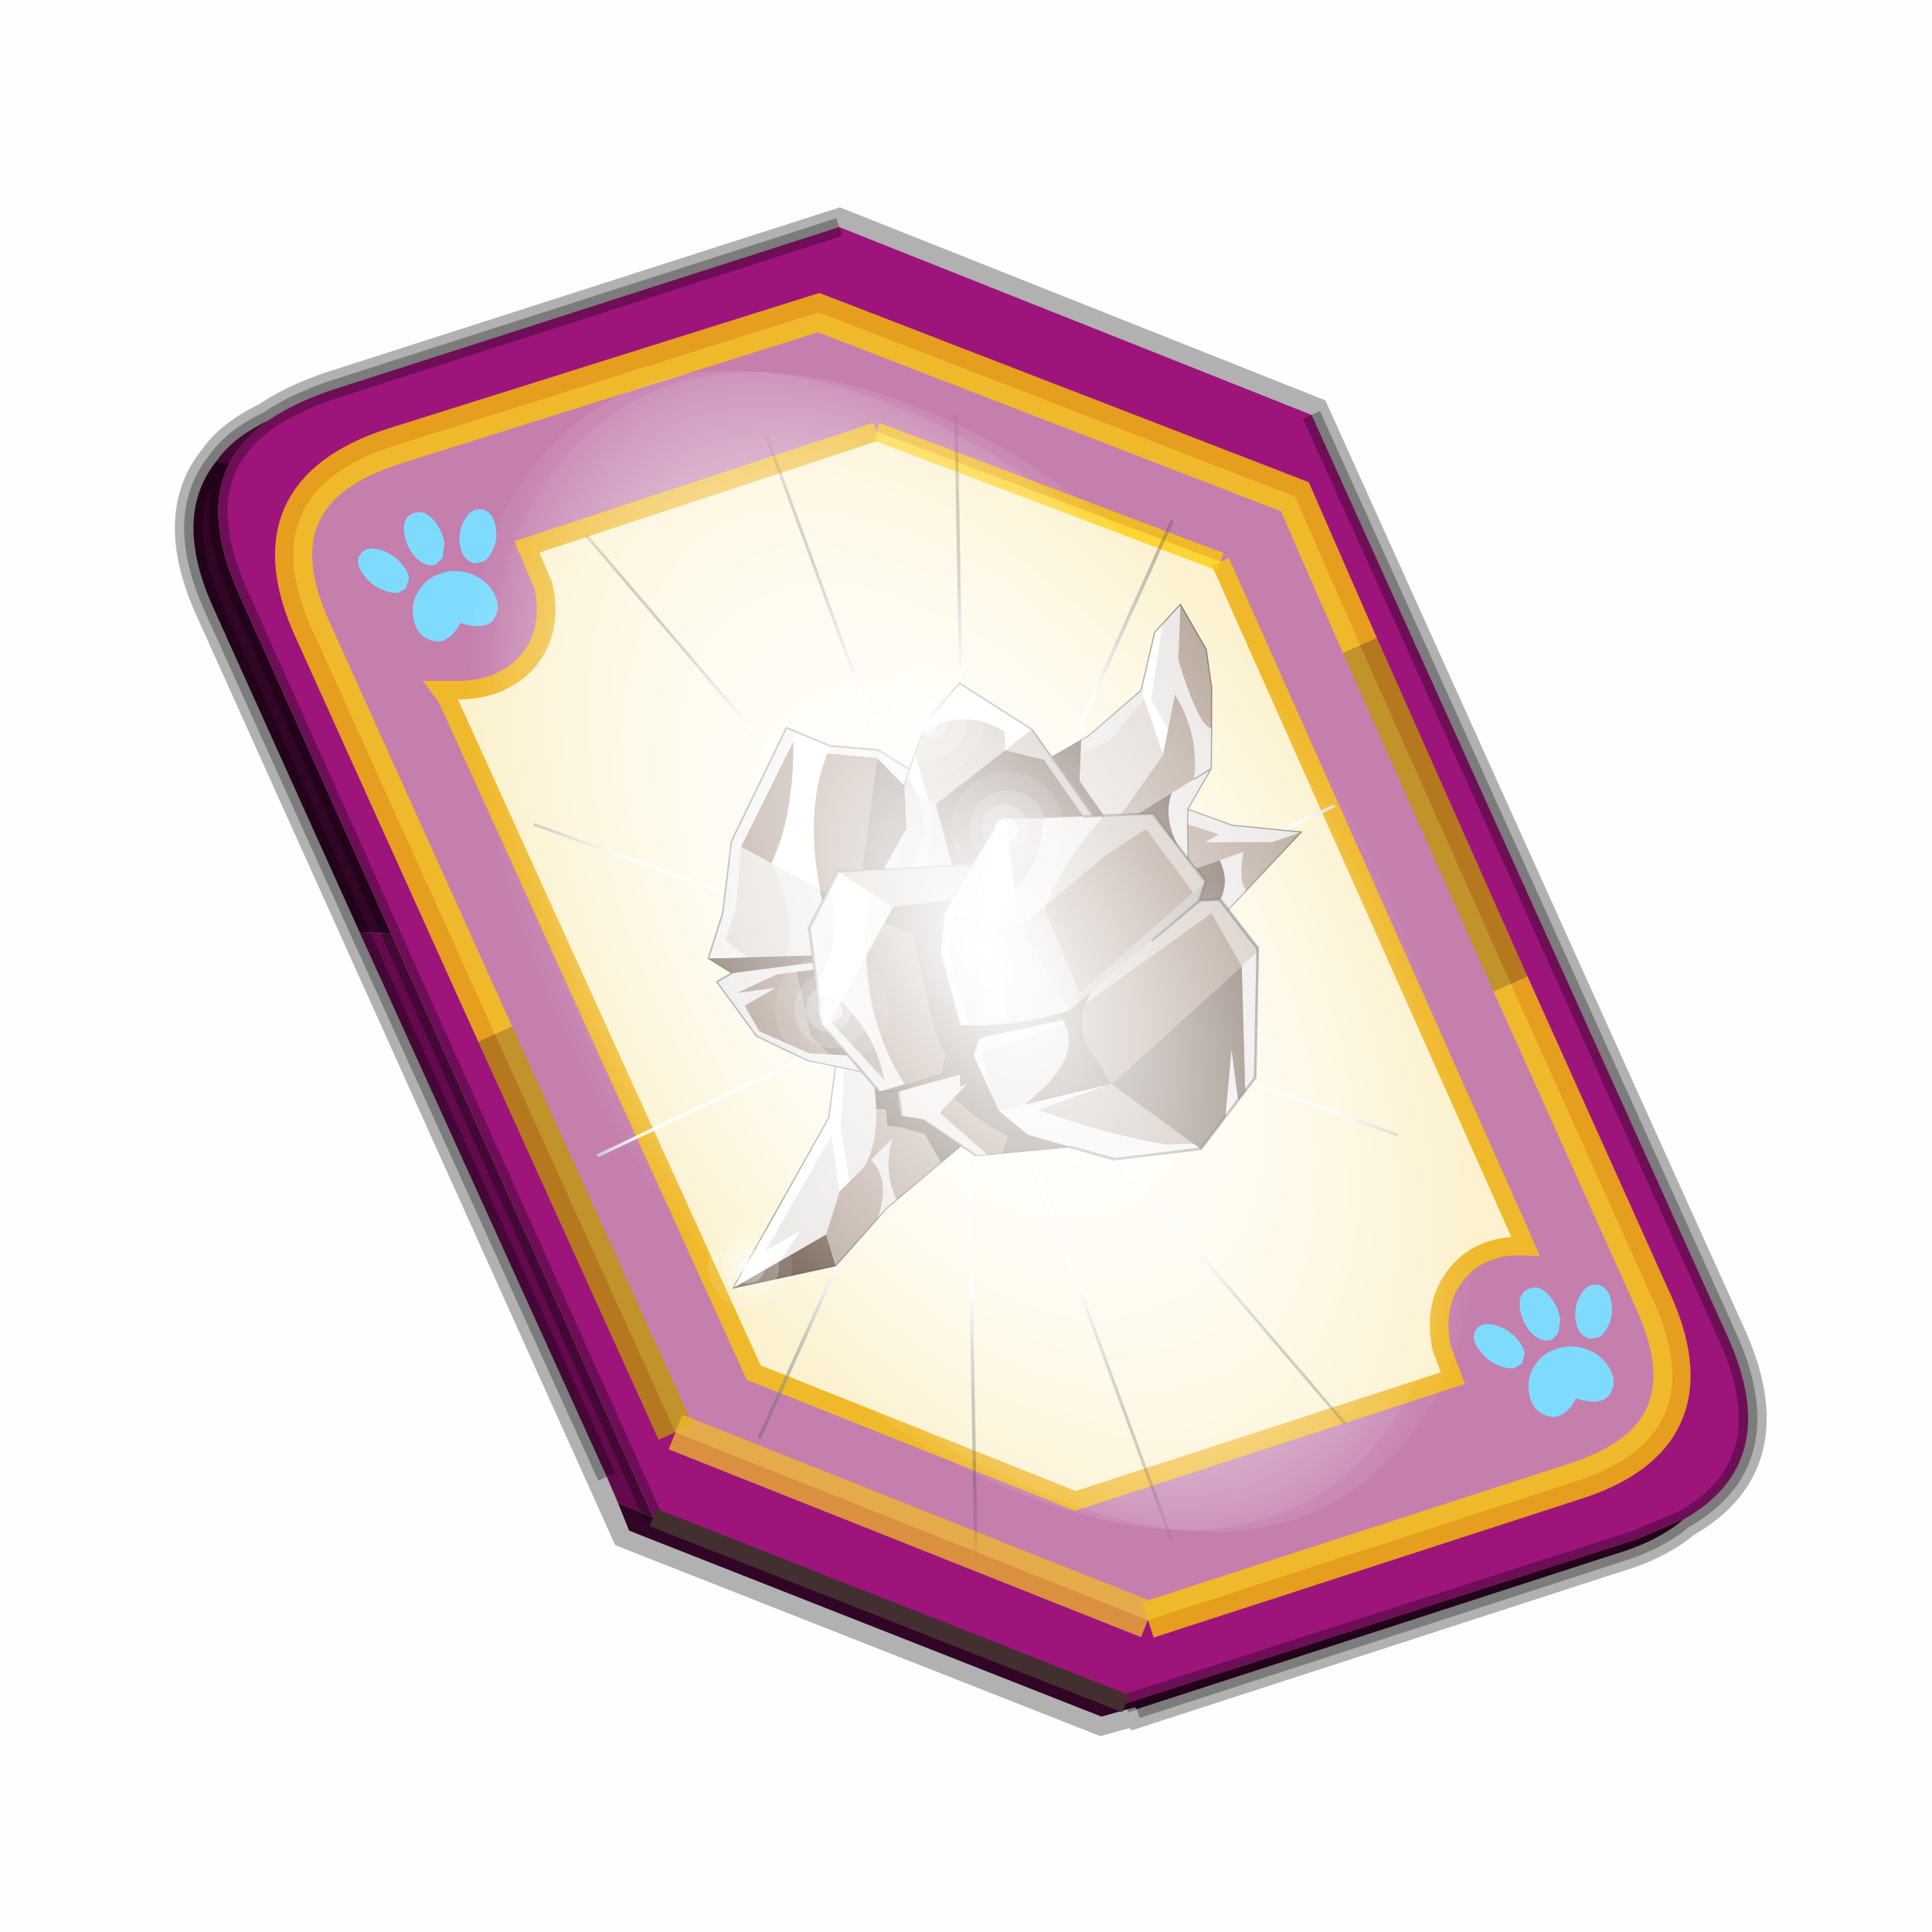 <?xml version='1.0' encoding='UTF-8'?>
<svg xmlns:xlink="http://www.w3.org/1999/xlink" xmlns="http://www.w3.org/2000/svg" version="1.1" width="60px" height="60px" viewBox="0.0 0.0 60.0 60.0"><defs><g id="c1"><path fill="#000000" fill-opacity="0.004" d="M0.0 0.0 L60.0 0.0 60.0 60.0 0.0 60.0 0.0 0.0"/></g><g id="c2"><path fill="none" stroke="#000000" stroke-width="1.0" stroke-opacity="0.302" d="M0.7 12.25 Q-0.45 9.75 0.75 8.25 1.2 7.6 2.15 7.15 2.8 6.7 3.8 6.35 L17.5 1.95 30.2 7.0 41.35 31.7 Q42.95 35.15 40.2 36.7 39.5 37.3 38.3 37.65 L25.5 41.8 25.45 41.75 24.55 42.0 11.85 37.0 0.7 12.25"/><path fill="#9d147b" stroke="none" d="M35.55 22.3 L31.5 13.2 29.75 9.2 16.95 4.25 5.5 7.85 Q1.65 9.1 3.35 12.8 L8.25 23.65 13.1 34.35 25.8 39.4 37.2 35.7 Q41.1 34.5 39.35 30.75 L35.55 22.3 M5.45 20.95 L1.35 11.8 Q0.4 9.65 1.1 8.3 1.45 7.65 2.15 7.15 2.8 6.7 3.8 6.35 L17.5 1.95 30.2 7.0 41.35 31.7 Q42.95 35.15 40.2 36.7 L38.9 37.25 25.2 41.65 12.5 36.65 5.45 20.95"/><path fill="#c47fad" stroke="none" d="M31.5 13.2 L35.55 22.3 39.35 30.75 Q41.1 34.5 37.2 35.7 L25.8 39.4 13.1 34.35 8.25 23.65 3.35 12.8 Q1.65 9.1 5.5 7.85 L16.95 4.25 29.75 9.2 31.5 13.2 M18.5 7.45 L9.1 10.55 9.55 11.6 Q9.8 12.8 9.15 13.6 8.4 14.45 7.1 14.4 L6.8 14.4 6.95 14.6 15.2 32.75 23.85 36.2 34.0 32.9 33.7 32.1 Q33.45 30.9 34.1 30.1 34.75 29.3 35.95 29.35 L35.8 29.0 27.75 10.95 18.5 7.45"/><path fill="#fcf2cf" stroke="none" d="M27.75 10.95 L35.8 29.0 35.95 29.35 Q34.75 29.3 34.1 30.1 33.45 30.9 33.7 32.1 L34.0 32.9 23.85 36.2 15.2 32.75 6.95 14.6 6.8 14.4 7.1 14.4 Q8.4 14.45 9.15 13.6 9.8 12.8 9.55 11.6 L9.1 10.55 18.5 7.45 27.75 10.95"/><path fill="#630a4c" stroke="none" d="M1.1 8.3 L0.75 8.25 Q1.2 7.6 2.15 7.15 1.45 7.65 1.1 8.3 M4.6 20.9 L5.45 20.95 12.5 36.65 11.55 36.25 11.25 35.55 4.6 20.9"/><path fill="#300525" stroke="none" d="M1.1 8.3 Q0.4 9.65 1.35 11.8 L5.45 20.95 4.6 20.9 0.7 12.25 Q-0.45 9.75 0.75 8.25 L1.1 8.3 M12.5 36.65 L25.2 41.65 38.9 37.25 40.2 36.7 Q39.5 37.3 38.3 37.65 L25.5 41.8 25.45 41.75 24.55 42.0 11.85 37.0 11.55 36.25 12.5 36.65"/><path fill="none" stroke="#bf9900" stroke-width="1.0" stroke-opacity="0.749" d="M31.5 13.2 L35.55 22.3 M13.1 34.35 L8.25 23.65"/><path fill="none" stroke="#ffcc00" stroke-width="1.0" stroke-opacity="0.749" d="M35.55 22.3 L39.35 30.75 Q41.1 34.5 37.2 35.7 L25.8 39.4 M8.25 23.65 L3.35 12.8 Q1.65 9.1 5.5 7.85 L16.95 4.25 29.75 9.2 31.5 13.2"/><path fill="none" stroke="#f0b92b" stroke-width="0.5" d="M27.75 10.95 L35.8 29.0 35.95 29.35 Q34.75 29.3 34.1 30.1 33.45 30.9 33.7 32.1 L34.0 32.9 23.85 36.2 15.2 32.75 6.95 14.6 6.8 14.4 7.1 14.4 Q8.4 14.45 9.15 13.6 9.8 12.8 9.55 11.6 L9.1 10.55 18.5 7.45"/><path fill="none" stroke="#000000" stroke-width="0.5" stroke-opacity="0.302" d="M5.45 20.95 L1.35 11.8 Q0.4 9.65 1.1 8.3 M0.75 8.25 Q-0.45 9.75 0.7 12.25 L4.6 20.9 M5.45 20.95 L12.5 36.65 M25.2 41.65 L38.9 37.25 40.2 36.7 Q42.95 35.15 41.35 31.7 L30.2 7.0 M17.5 1.95 L3.8 6.35 Q2.8 6.7 2.15 7.15 1.45 7.65 1.1 8.3 M0.75 8.25 Q1.2 7.6 2.15 7.15 M11.25 35.55 L4.6 20.9 M25.5 41.8 L38.3 37.65 Q39.5 37.3 40.2 36.7"/><path fill="none" stroke="#ffcc00" stroke-width="0.5" stroke-opacity="0.749" d="M18.5 7.45 L27.75 10.95"/><path fill="none" stroke="#f0b92b" stroke-width="1.0" stroke-opacity="0.749" d="M25.8 39.4 L13.1 34.35"/><path fill="none" stroke="#432f2f" stroke-width="0.5" d="M12.5 36.65 L25.2 41.65"/></g><g id="c3"><path fill="#7fdbfe" stroke="none" d="M10.75 4.9 Q10.75 4.6 10.9 4.35 11.25 3.45 11.95 2.75 13.3 1.5 14.35 2.1 15.4 2.7 14.95 4.45 14.7 5.4 14.1 6.15 L13.75 6.5 Q13.1 7.15 12.35 7.35 L11.4 7.2 Q10.95 6.9 10.75 6.4 10.5 5.75 10.75 4.9 M7.5 5.9 Q7.0 5.85 6.6 5.5 6.05 5.0 5.8 4.15 L5.7 3.6 Q5.55 2.65 5.8 1.7 6.25 0.0 7.5 0.0 L7.6 0.0 Q8.85 0.0 9.3 1.7 9.55 2.65 9.4 3.6 L9.3 4.15 8.5 5.5 7.6 5.9 7.5 5.9 M4.35 4.9 Q4.6 5.75 4.35 6.4 L3.7 7.2 2.75 7.35 Q2.0 7.15 1.35 6.5 L1.0 6.15 Q0.4 5.4 0.15 4.45 -0.3 2.7 0.75 2.1 1.8 1.5 3.15 2.75 3.85 3.45 4.2 4.35 L4.35 4.9 M5.5 13.7 Q4.45 13.9 3.65 12.95 2.75 12.0 3.2 10.25 3.7 8.5 5.25 7.6 6.4 6.9 7.55 7.0 8.75 6.9 9.9 7.6 11.45 8.5 11.95 10.25 12.35 12.0 11.5 12.95 10.7 13.9 9.65 13.7 8.55 13.5 7.55 12.6 6.55 13.5 5.5 13.7"/></g><g id="c4"><g><use transform="matrix(1.0,0.0,0.0,1.0,0.0,0.0)" xlink:href="#c3"/></g></g><radialGradient gradientUnits="userSpaceOnUse" r="819.2" cx="0" cy="0" spreadMethod="pad" gradientTransform="matrix(0.091,0.0,0.0,0.091,0.6,3.4)" id="gradient1"><stop offset="0.0" stop-color="#ffffff"/><stop offset="1.0" stop-color="#ffffff" stop-opacity="0.0"/></radialGradient><g id="c5"><path stroke="none" fill="url(#gradient1)" d="M36.65 -54.65 Q60.05 -42.0 69.75 -17.95 80.55 8.9 68.0 34.1 55.45 59.35 26.8 68.2 -1.8 77.05 -29.7 64.3 -57.6 51.6 -68.45 24.75 -79.3 -2.05 -66.75 -27.25 L-66.7 -27.3 Q-54.1 -52.5 -25.5 -61.4 3.1 -70.2 31.0 -57.5 L36.65 -54.65"/></g><g id="c6"><g><use transform="matrix(1.0,0.0,0.0,1.0,0.0,0.0)" xlink:href="#c5"/></g></g><radialGradient gradientUnits="userSpaceOnUse" r="819.2" cx="0" cy="0" spreadMethod="pad" gradientTransform="matrix(0.209,0.0,0.0,0.177,67.15,107.2)" id="gradient2"><stop offset="0.357" stop-color="#ffffff"/><stop offset="0.671" stop-opacity="0.0"/></radialGradient><g id="c7"><path fill="none" stroke-linejoin="round" stroke-linecap="round" stroke="url(#gradient2)" stroke-width="0.5" d="M136.55 165.8 L68.6 106.0 68.4 106.0 118.25 201.5 M68.3 105.8 L68.35 105.8 68.3 105.8 68.3 105.85 68.4 106.0 68.3 106.0 86.55 211.5 M68.3 105.8 L68.3 105.85 68.3 106.0 68.15 105.95 18.25 151.55 M68.3 105.85 L68.25 105.85 68.3 106.0 50.0 193.2 M68.25 105.85 L68.15 105.95 0.05 97.7 M68.3 105.85 L68.25 105.8 68.25 105.85 M68.25 105.8 L68.2 105.7 0.0 45.7 M68.3 105.8 L68.25 105.75 68.25 105.8 M68.25 105.75 L68.2 105.7 18.25 10.05 M68.6 106.0 L68.35 105.8 118.25 60.15 M86.6 18.35 L68.3 105.8 M136.6 114.25 L68.6 106.0 M68.25 105.75 L49.95 0.05"/></g><g id="c8"><g><use transform="matrix(1.0,0.0,0.0,1.0,0.0,0.0)" xlink:href="#c7"/></g></g><g id="c9"><g><use transform="matrix(1.0,0.0,0.0,1.0,0.0,0.0)" xlink:href="#c2"/></g><g><use transform="matrix(0.239,-0.087,0.1,0.234,34.25,31.15)" xlink:href="#c4"/></g><g><use transform="matrix(0.239,-0.087,0.1,0.234,4.25,10.3)" xlink:href="#c4"/></g><g><use transform="matrix(0.141,-0.038,0.111,0.226,20.25,20.65)" filter="url(#filter7)" xlink:href="#c6"/></g><g><use transform="matrix(-0.155,0.051,0.084,0.147,22.6,3.15)" filter="url(#filter8)" xlink:href="#c8"/></g></g><filter id="filter7"><feColorMatrix in="SourceGraphic" type="matrix" values="0.0 0.0 0.0 0.0 0.797 0.0 0.0 0.0 0.0 0.598 0.0 0.0 0.0 0.0 0.199 0.0 0.0 0.0 1.0 0.0" result="cxform"/><feComposite operator="in" in2="SourceGraphic" result="color-xform"/></filter><filter id="filter8"><feColorMatrix in="SourceGraphic" type="matrix" values="0.0 0.0 0.0 0.0 0.996 0.0 0.0 0.0 0.0 0.996 0.0 0.0 0.0 0.0 0.996 0.0 0.0 0.0 1.0 0.0" result="cxform"/><feComposite operator="in" in2="SourceGraphic" result="color-xform"/></filter><g id="c10"><path fill="#e9e7e4" stroke="none" d="M293.65 39.95 L304.0 36.65 291.9 56.05 Q285.55 83.8 289.8 86.85 L281.5 101.0 264.95 110.55 277.35 125.25 300.4 141.75 288.0 139.35 264.35 125.8 270.85 125.8 261.8 115.85 264.95 110.55 261.8 115.85 254.85 128.3 254.0 121.9 Q254.45 108.45 262.6 101.55 L273.25 101.25 Q284.25 86.65 283.75 67.4 L274.25 78.3 274.25 64.4 293.65 39.95 M269.1 151.25 L258.75 154.35 258.05 149.15 Q265.15 144.5 265.8 135.1 L275.85 137.0 Q268.0 146.35 269.1 151.25 M123.8 191.9 L119.95 190.15 119.9 190.05 108.55 166.75 101.6 161.05 105.4 151.55 105.5 151.6 130.35 157.95 128.05 162.45 131.25 162.6 131.3 162.6 123.4 165.0 115.5 167.4 123.75 191.8 123.8 191.9 M82.6 189.4 L77.7 190.25 72.05 192.15 Q84.65 181.1 81.7 170.1 L93.5 166.85 Q83.3 176.95 82.6 189.4 M241.35 64.45 L244.85 64.45 272.65 59.05 271.95 62.7 251.35 70.3 238.3 69.3 241.35 64.45 M281.5 101.0 L273.25 101.25 281.5 101.0 M252.15 177.0 L260.35 175.2 260.4 175.2 260.5 175.2 260.55 175.2 234.05 219.2 228.2 221.65 228.1 221.7 228.0 221.75 228.05 221.65 252.1 177.0 252.15 177.0 M145.3 69.65 L161.3 60.05 150.35 72.25 145.3 69.65 M172.3 49.55 L175.15 54.6 175.15 54.7 Q174.0 58.3 172.5 61.6 L168.5 68.85 Q165.2 73.8 160.95 77.55 L155.45 74.8 Q163.15 71.35 167.4 64.5 L169.1 61.35 Q171.45 56.25 172.3 49.65 L172.3 49.55 M93.2 80.85 Q105.55 68.5 106.8 45.05 L106.8 44.95 118.6 64.1 117.05 68.6 106.75 75.25 102.4 85.85 93.2 80.85 M101.25 88.55 L100.15 91.2 94.35 88.75 94.15 88.65 93.5 88.4 93.4 88.35 86.5 85.5 86.45 85.45 86.05 85.3 68.4 83.85 68.35 83.85 82.95 89.85 68.35 89.85 68.35 101.85 81.2 119.55 88.3 124.25 94.6 128.4 94.6 128.45 96.2 137.05 79.4 121.95 66.4 103.05 63.45 75.85 70.55 75.85 101.25 88.55 M103.3 107.95 L103.4 107.9 121.6 96.85 121.5 97.0 Q107.75 122.2 108.9 149.9 L108.9 150.05 108.9 150.15 98.65 147.7 98.65 147.5 92.5 114.5 92.6 114.45 95.45 112.75 102.6 144.4 102.7 144.2 102.75 144.05 Q108.7 127.0 103.35 108.05 L103.3 107.95 M96.25 137.1 L97.7 145.1 93.85 153.15 Q87.05 165.55 77.95 171.1 L69.7 173.35 77.1 153.0 90.8 132.2 96.25 137.1 M147.15 144.5 L147.2 144.45 151.4 140.45 169.3 107.5 169.35 107.4 169.35 107.3 169.45 107.4 173.9 111.2 173.85 111.3 173.8 111.4 172.5 113.7 157.8 149.35 157.75 149.6 157.7 149.7 157.7 149.75 157.6 149.7 154.3 148.15 149.35 145.7 147.15 144.5 M188.3 103.55 L188.35 103.5 Q198.4 100.2 205.3 93.25 L205.95 92.6 210.55 86.8 211.9 84.65 211.9 84.6 212.0 84.65 233.1 95.75 233.65 96.0 233.55 96.05 Q229.35 97.4 225.45 98.95 215.5 102.8 207.35 107.45 L206.5 107.9 198.0 113.4 195.75 115.15 195.05 115.7 195.0 115.75 194.95 115.75 194.9 115.75 182.05 118.1 181.95 118.1 182.0 118.05 187.55 103.8 187.7 103.75 188.3 103.55 M28.65 187.3 L42.25 180.75 25.7 180.75 72.65 153.3 64.1 174.85 50.55 187.3 28.65 187.3 M215.85 226.85 L215.8 226.85 215.7 226.9 231.45 204.5 223.5 223.6 223.45 223.65 215.9 226.85 215.85 226.85"/><path fill="#ffffff" stroke="none" d="M272.65 59.05 L289.2 41.35 293.65 39.95 274.25 64.4 274.25 78.3 267.3 86.25 271.95 62.7 272.65 59.05 M6.8 187.3 L75.35 146.5 88.1 129.8 90.8 132.2 77.1 153.0 69.7 173.35 64.1 174.85 72.65 153.3 25.7 180.75 42.25 180.75 28.65 187.3 6.8 187.3 M141.5 2.35 L151.5 15.35 151.35 15.5 151.45 15.6 148.95 17.5 144.15 21.65 Q139.6 25.9 135.6 31.15 L134.4 32.8 Q126.3 43.8 120.55 58.8 L118.6 64.1 106.8 44.95 Q124.2 33.0 139.4 6.3 L141.45 2.65 141.45 2.6 141.4 2.55 141.5 2.35 M174.8 39.85 L179.95 35.35 175.15 54.6 172.3 49.55 172.4 41.9 174.6 40.0 174.65 39.95 174.8 39.85 M187.15 29.1 L190.3 26.35 209.8 19.6 209.9 19.75 210.05 19.7 226.25 50.8 226.1 50.85 226.2 51.05 226.1 51.1 226.05 51.1 226.05 51.0 226.0 50.8 226.0 50.7 225.95 50.7 212.35 52.6 216.05 45.75 215.85 45.35 215.7 45.1 215.35 44.65 Q213.45 41.45 211.05 38.9 L210.65 38.35 Q202.15 29.55 187.75 29.15 L187.6 29.15 187.5 29.15 187.15 29.1 M121.5 65.75 L128.25 61.35 128.55 61.9 128.8 61.7 136.35 76.3 136.1 76.55 Q134.7 77.65 133.45 78.9 126.45 85.7 122.0 95.9 L121.6 96.85 103.4 107.9 103.3 107.95 96.35 102.2 96.3 102.15 98.55 96.8 96.3 102.15 96.3 102.25 95.75 101.8 98.0 96.45 98.7 96.0 98.9 95.9 98.55 96.8 98.65 96.75 98.8 96.65 100.95 95.3 102.35 94.4 Q110.0 89.1 114.8 82.6 L115.3 81.9 119.0 75.5 Q121.05 71.1 122.0 66.25 L122.05 66.1 121.35 66.55 121.4 66.15 121.5 65.75 M128.6 61.5 L128.8 61.35 129.0 61.7 128.9 61.7 128.9 61.65 128.9 61.7 128.6 61.5 M141.45 2.6 L151.35 15.5 141.45 2.6 M128.55 61.9 L122.05 66.1 128.55 61.9 M91.95 114.15 L91.55 111.95 93.65 106.9 93.9 107.95 94.2 107.25 95.45 112.75 92.6 114.45 92.5 114.5 92.4 113.9 91.95 114.15 M92.4 113.9 L92.1 112.3 93.9 107.95 92.1 112.3 92.4 113.9 M192.85 78.85 L193.05 78.65 190.95 79.8 192.5 78.3 196.1 76.35 196.25 76.4 196.35 76.35 196.65 76.5 196.9 76.35 198.05 76.95 198.0 77.15 198.0 77.2 197.5 76.95 197.5 77.0 197.95 77.25 198.05 77.3 198.05 77.35 197.95 77.3 187.75 103.25 187.75 103.3 187.7 103.35 187.6 103.75 187.55 103.8 Q185.35 106.25 182.95 107.95 L174.2 111.2 174.0 111.2 173.9 111.2 169.45 107.4 169.35 107.3 169.4 107.25 172.75 98.35 193.2 78.65 192.85 78.85 M209.9 19.75 L226.0 50.7 209.9 19.75"/><path fill="#b6a498" stroke="none" d="M304.0 36.65 L304.0 57.85 298.05 72.65 289.8 86.85 Q285.55 83.8 291.9 56.05 L304.0 36.65 M300.4 141.75 L269.1 151.25 Q268.0 146.35 275.85 137.0 L265.8 135.1 255.8 133.15 255.0 129.3 254.85 128.3 261.8 115.85 270.85 125.8 264.35 125.8 288.0 139.35 300.4 141.75 M105.8 185.3 L82.6 189.4 Q83.3 176.95 93.5 166.85 L81.7 170.1 Q84.65 181.1 72.05 192.15 L47.6 200.3 50.55 187.3 64.1 174.85 69.7 173.35 77.95 171.1 Q87.05 165.55 93.85 153.15 L97.2 155.35 94.25 161.25 99.4 165.25 105.8 171.9 105.8 185.3 M267.3 86.25 L274.25 78.3 283.75 67.4 Q284.25 86.65 273.25 101.25 L262.6 101.55 245.95 102.05 240.0 98.9 267.3 86.25 M179.6 191.45 L181.85 192.1 181.9 192.15 198.8 229.9 198.85 229.95 188.55 224.4 Q169.45 208.45 150.75 186.35 L150.8 186.35 179.6 191.45"/><path fill="#ded6d1" stroke="none" d="M271.95 62.7 L267.3 86.25 240.0 98.9 235.15 96.35 234.0 95.75 232.45 78.55 238.3 69.3 251.35 70.3 271.95 62.7 M161.3 60.05 L169.4 44.5 169.45 44.6 169.55 44.75 172.3 49.55 172.3 49.65 Q171.45 56.25 169.1 61.35 L167.4 64.5 Q163.15 71.35 155.45 74.8 L150.35 72.25 161.3 60.05 M99.4 32.9 L106.8 44.95 106.8 45.05 Q105.55 68.5 93.2 80.85 L79.2 73.35 74.7 62.85 84.75 54.0 99.35 32.95 99.4 32.9 M143.5 142.35 L143.55 142.3 151.65 111.5 160.65 100.15 160.75 100.0 160.8 100.05 169.35 107.3 169.35 107.4 169.3 107.5 151.4 140.45 147.2 144.45 147.15 144.5 147.05 144.45 146.45 144.1 143.5 142.35 M175.15 54.6 L176.85 57.55 176.85 57.65 170.3 82.3 160.95 77.55 Q165.2 73.8 168.5 68.85 L172.5 61.6 Q174.0 58.3 175.15 54.7 L175.15 54.6 M173.9 111.2 L174.0 111.25 181.95 118.1 181.95 157.5 181.9 157.5 181.8 157.5 Q168.95 154.6 157.7 149.75 L157.7 149.7 157.75 149.6 157.8 149.35 172.5 113.7 173.8 111.4 173.85 111.3 173.9 111.2 M177.75 161.4 Q177.3 168.0 172.1 172.6 164.6 179.2 147.3 181.7 L147.1 181.75 147.05 181.75 146.95 181.75 146.9 181.75 137.2 178.85 137.05 178.8 137.05 178.75 137.1 178.65 137.75 171.4 142.5 154.75 142.5 154.7 177.75 161.4"/><path fill="#c5bed3" stroke="none" d="M251.15 105.2 L251.6 105.4 251.7 105.45 251.7 105.55 253.3 117.1 254.0 121.9 254.85 128.3 255.0 129.3 256.4 139.5 256.4 139.55 256.45 139.85 256.35 139.9 256.35 139.85 256.35 139.8 256.35 139.6 256.35 139.55 254.6 127.0 254.0 122.7 251.6 105.55 251.6 105.5 251.6 105.45 251.15 105.2 M198.05 77.35 L198.05 77.3 197.95 77.25 197.5 77.0 197.5 76.95 198.0 77.2 198.0 77.15 198.05 76.95 212.0 84.25 211.9 84.45 211.9 84.5 211.45 84.25 211.45 84.3 212.0 84.6 212.0 84.65 211.9 84.6 198.05 77.35"/><path fill="#cbbeb6" stroke="none" d="M179.95 35.35 L187.15 29.1 187.5 29.15 187.6 29.15 187.75 29.15 Q202.15 29.55 210.65 38.35 L211.05 38.9 Q213.45 41.45 215.35 44.65 L215.7 45.1 215.85 45.35 216.05 45.75 212.35 52.6 225.95 50.7 226.0 50.7 226.0 50.8 226.05 51.0 226.05 51.1 230.0 93.7 226.65 91.95 226.6 91.9 224.15 63.75 212.35 52.6 176.85 57.55 175.15 54.6 179.95 35.35 M251.15 105.2 L251.6 105.45 251.6 105.5 251.6 105.55 254.0 122.7 254.6 127.0 256.35 139.55 256.35 139.6 256.35 139.8 256.35 139.85 249.95 141.2 249.95 141.15 246.15 109.0 226.4 110.1 226.3 110.1 194.95 115.75 195.0 115.75 195.05 115.7 195.75 115.15 198.0 113.4 206.5 107.9 207.35 107.45 Q215.5 102.8 225.45 98.95 229.35 97.4 233.55 96.05 L233.65 96.0 233.7 96.05 251.15 105.2 M250.05 145.4 L250.5 145.7 250.65 145.75 257.7 149.4 261.1 174.2 261.1 174.25 260.55 175.2 260.5 175.2 260.4 175.2 260.35 175.2 252.15 177.0 252.15 152.15 189.5 158.35 189.35 158.35 189.4 158.3 190.05 157.9 Q192.35 156.25 195.3 155.15 L225.4 149.8 249.9 145.45 250.0 145.4 250.05 145.4 M128.85 61.7 L129.0 61.8 129.05 61.85 177.75 86.4 178.4 86.7 163.6 94.8 140.85 85.1 136.35 76.35 136.35 76.3 128.8 61.7 128.85 61.7 M187.75 103.3 L187.75 103.25 197.95 77.3 198.05 77.35 211.9 84.6 211.9 84.65 210.55 86.8 205.95 92.6 205.3 93.25 Q198.4 100.2 188.35 103.5 L188.3 103.55 188.25 103.5 187.85 103.35 187.75 103.3"/><path fill="#705c50" stroke="none" d="M200.65 233.25 L200.6 233.3 200.55 233.25 200.25 233.15 200.25 233.1 200.2 232.95 198.85 229.95 198.8 229.9 181.9 192.15 181.85 192.1 179.6 191.45 146.95 181.75 147.05 181.75 147.1 181.75 147.3 181.7 Q164.6 179.2 172.1 172.6 177.3 168.0 177.75 161.4 L177.75 161.3 177.8 160.8 177.8 159.95 177.8 159.75 148.5 150.25 144.5 149.4 144.45 149.4 144.4 149.4 144.35 149.4 144.3 149.4 139.2 154.1 137.6 171.4 136.9 178.8 142.3 193.2 154.9 206.1 154.5 205.95 129.25 194.4 129.3 194.35 134.5 189.55 126.9 175.6 123.45 165.05 123.4 165.0 131.3 162.6 131.25 162.6 128.05 162.45 130.35 157.95 105.5 151.6 105.4 151.55 104.85 151.25 98.65 147.7 104.85 151.25 101.05 160.7 108.0 166.4 116.3 183.45 105.8 185.3 105.8 171.9 99.4 165.25 94.25 161.25 97.2 155.35 93.85 153.15 97.7 145.1 98.1 147.35 98.65 147.7 108.9 150.15 124.05 153.75 124.05 153.7 129.45 147.75 129.45 142.05 130.7 136.35 142.1 98.4 134.55 89.1 134.45 89.0 140.85 85.1 163.6 94.8 158.05 97.8 148.55 111.2 140.7 140.7 140.85 140.8 140.85 140.7 142.85 141.95 143.4 142.3 143.5 142.35 146.45 144.1 147.05 144.45 147.15 144.5 149.35 145.7 154.3 148.15 157.6 149.7 157.7 149.75 Q168.95 154.6 181.8 157.5 L181.9 157.5 181.95 157.5 182.05 157.5 182.25 157.45 186.9 156.65 187.0 156.6 195.3 155.15 Q192.35 156.25 190.05 157.9 L189.4 158.3 189.35 158.35 Q187.35 159.85 185.85 161.7 L184.75 163.3 Q182.6 166.6 181.9 170.9 L181.8 171.5 181.55 175.95 Q181.5 178.65 181.9 181.75 L181.9 192.15 182.0 192.15 252.1 177.0 252.15 177.0 252.1 177.0 228.05 221.65 228.0 221.75 223.7 223.55 223.6 223.6 223.45 223.65 223.5 223.6 231.45 204.5 215.7 226.9 200.75 233.2 200.65 233.25 M47.6 200.3 L6.8 187.3 28.65 187.3 50.55 187.3 47.6 200.3 M227.55 64.45 L241.35 64.45 238.3 69.3 232.45 78.55 234.0 95.75 230.25 93.8 227.55 64.45 M254.0 121.9 L253.3 117.1 251.95 105.3 251.95 105.2 245.95 102.05 262.6 101.55 Q254.45 108.45 254.0 121.9 M256.7 139.6 L255.8 133.15 265.8 135.1 Q265.15 144.5 258.05 149.15 L250.5 145.25 256.65 139.85 256.7 139.6 M137.4 65.7 L165.5 29.25 165.6 29.2 169.5 44.45 169.45 44.5 169.4 44.5 161.3 60.05 145.3 69.65 137.4 65.7 M79.2 73.35 L93.2 80.85 102.4 85.85 101.25 88.55 70.55 75.85 65.2 65.8 79.2 73.35 M100.15 91.2 L98.0 96.45 95.75 101.8 93.65 106.9 91.55 111.95 91.95 114.15 94.6 128.4 88.3 124.25 85.3 114.25 93.5 88.4 94.15 88.65 94.35 88.75 100.15 91.2 M192.5 78.3 L178.1 86.2 170.3 82.3 176.85 57.65 176.85 57.55 212.35 52.6 224.15 63.75 226.6 91.9 212.0 84.25 198.05 76.95 196.9 76.35 196.65 76.5 196.35 76.35 196.1 76.35 192.5 78.3"/><path fill="#a6b7a6" stroke="none" d="M251.6 105.4 L251.15 105.2 233.7 96.05 233.7 96.0 251.6 105.4 M128.25 61.35 L128.6 61.5 128.9 61.7 129.0 61.7 177.85 86.35 177.75 86.4 129.05 61.85 129.0 61.8 128.85 61.7 128.8 61.7 128.55 61.9 128.25 61.35 M128.9 61.7 L128.9 61.65 128.9 61.7 M230.0 93.7 L226.05 51.1 226.1 51.1 226.2 51.05 230.15 93.75 230.15 93.8 230.05 93.75 230.0 93.7"/><path fill="#9f8879" stroke="none" d="M129.25 194.4 L123.8 191.9 123.75 191.8 115.5 167.4 123.4 165.0 123.45 165.05 126.9 175.6 134.5 189.55 129.3 194.35 129.25 194.4 M194.95 115.75 L226.3 110.1 226.4 110.1 246.15 109.0 249.95 141.15 249.95 141.2 189.35 153.75 189.35 153.7 189.25 153.3 193.7 118.2 194.95 115.8 194.95 115.75 M189.35 158.35 L189.5 158.35 252.15 152.15 252.15 177.0 252.1 177.0 182.0 192.15 181.9 192.15 181.9 181.75 Q181.5 178.65 181.55 175.95 L181.8 171.5 181.9 170.9 Q182.6 166.6 184.75 163.3 L185.85 161.7 Q187.35 159.85 189.35 158.35 M165.6 29.2 L165.5 29.25 137.4 65.7 128.8 61.35 128.6 61.5 128.25 61.35 121.5 65.75 120.15 66.6 118.6 64.1 120.55 58.8 Q126.3 43.8 134.4 32.8 L135.6 31.15 Q139.6 25.9 144.15 21.65 L148.95 17.5 165.6 29.2 M106.8 44.95 L99.4 32.9 139.4 6.3 Q124.2 33.0 106.8 44.95 M134.45 89.0 L134.55 89.1 142.1 98.4 130.7 136.35 129.45 142.05 129.45 147.75 124.05 153.7 124.05 153.75 108.9 150.15 108.9 150.05 108.9 149.9 Q107.75 122.2 121.5 97.0 L121.6 96.85 121.7 96.75 134.45 89.0 M93.5 88.4 L85.3 114.25 88.3 124.25 81.2 119.55 68.35 101.85 68.35 89.85 82.95 89.85 68.35 83.85 68.4 83.85 86.05 85.3 86.45 85.45 86.5 85.5 93.4 88.35 93.5 88.4 M103.3 107.95 L103.35 108.05 Q108.7 127.0 102.75 144.05 L102.7 144.2 102.6 144.4 95.45 112.75 95.55 112.7 103.3 107.95"/><path fill="#756796" stroke="none" d="M228.3 221.75 L223.75 223.65 223.8 223.55 228.1 221.75 223.8 223.55 223.55 223.65 223.6 223.6 223.7 223.55 228.0 221.75 228.1 221.7 228.1 221.75 228.35 221.65 228.3 221.75 M216.0 226.9 L200.9 233.3 200.8 233.25 200.7 233.3 200.65 233.25 200.75 233.2 215.7 226.9 215.8 226.85 215.85 226.85 215.8 226.9 216.05 226.8 216.0 226.9 M65.3 65.6 L65.25 65.55 65.3 65.6 M256.35 139.9 L256.45 139.85 256.4 139.9 256.65 139.85 250.5 145.25 250.45 145.25 250.35 145.2 250.1 145.4 250.05 145.4 250.0 145.4 250.05 145.35 256.35 139.9 M256.4 139.55 L256.4 139.5 256.45 139.5 256.4 139.55 M256.55 139.8 L256.55 139.75 256.55 139.65 256.7 139.6 256.55 139.8 M256.7 139.6 L256.55 139.75 256.7 139.6 M256.4 139.9 L250.35 145.2 256.4 139.9 M200.8 233.25 L215.8 226.9 200.8 233.25"/><path fill="#566b56" stroke="none" d="M200.55 233.25 L200.45 233.3 200.1 233.15 200.1 233.05 200.25 233.15 200.55 233.25 M70.35 75.6 L65.1 65.75 65.2 65.8 70.55 75.85 70.45 75.8 70.35 75.6 M256.4 139.9 L256.45 139.85 256.5 139.85 256.55 139.8 256.7 139.6 256.65 139.85 256.4 139.9 M118.6 64.1 L120.15 66.6 120.1 66.65 117.05 68.6 118.6 64.1 M98.1 147.35 L98.65 147.5 98.65 147.7 98.1 147.35 M196.35 76.35 L196.25 76.4 196.1 76.35 196.35 76.35"/><path fill="#b7ada7" stroke="none" d="M256.35 139.85 L256.35 139.9 250.05 145.35 250.0 145.4 249.9 145.45 225.4 149.8 195.3 155.15 187.0 156.6 186.9 156.65 186.9 156.6 186.85 156.45 186.85 155.7 Q187.05 154.2 189.35 153.75 L249.95 141.2 256.35 139.85"/><path fill="#cfcadb" stroke="none" d="M258.75 154.35 L261.45 174.0 261.4 174.1 261.4 174.25 260.85 175.2 260.6 175.25 260.65 175.2 260.65 175.15 261.1 174.25 260.65 175.15 260.65 175.2 260.55 175.2 261.1 174.25 261.1 174.2 257.7 149.4 250.65 145.75 250.5 145.7 250.05 145.4 250.1 145.4 250.35 145.2 250.45 145.25 257.8 149.05 257.8 149.3 257.8 149.4 260.75 170.85 261.2 173.9 261.15 173.95 260.75 170.85 261.15 173.95 261.2 173.9 260.75 170.85 257.8 149.4 257.8 149.3 257.8 149.05 250.45 145.25 250.5 145.25 258.05 149.15 258.75 154.35 M233.7 96.0 L233.7 96.05 233.65 96.0 233.1 95.75 212.0 84.65 212.0 84.6 211.45 84.3 211.45 84.25 211.9 84.5 211.9 84.45 212.0 84.25 226.6 91.9 226.65 91.95 230.0 93.7 230.05 93.75 230.15 93.8 233.95 95.75 230.15 93.8 230.15 93.75 230.25 93.8 234.0 95.75 233.95 95.75 233.65 95.85 233.35 95.85 233.1 95.75 233.35 95.85 233.65 95.85 233.85 95.95 233.75 96.0 233.7 96.0 M137.4 65.7 L145.3 69.65 150.35 72.25 155.45 74.8 160.95 77.55 170.3 82.3 178.1 86.2 177.85 86.35 129.0 61.7 128.8 61.35 137.4 65.7 M169.4 44.5 L169.45 44.5 169.5 44.45 172.4 41.9 172.3 49.55 169.55 44.75 169.45 44.6 169.4 44.5 M233.35 95.85 L233.75 96.0 233.35 95.85"/><path fill="#dfdce7" stroke="none" d="M260.85 175.2 L234.35 219.2 228.3 221.75 228.35 221.65 228.1 221.75 228.1 221.7 228.2 221.65 234.05 219.2 260.55 175.2 260.65 175.2 260.6 175.25 260.85 175.2 M223.75 223.65 L216.0 226.9 216.05 226.8 215.8 226.9 215.85 226.85 215.9 226.85 223.45 223.65 223.6 223.6 223.55 223.65 223.8 223.55 223.75 223.65 M96.3 102.15 L96.35 102.2 103.3 107.95 95.55 112.7 95.45 112.75 94.2 107.25 93.9 107.95 93.65 106.9 95.75 101.8 96.3 102.25 94.2 107.25 96.3 102.25 96.3 102.15 M216.05 226.8 L223.55 223.65 216.05 226.8 M228.35 221.65 L234.15 219.2 260.6 175.25 234.15 219.2 228.35 221.65"/><path fill="#efedf3" stroke="none" d="M63.55 75.8 L63.5 75.6 70.35 75.6 70.45 75.8 63.55 75.8 M65.25 65.55 L79.45 52.55 79.3 52.75 65.3 65.6 65.25 65.55 M97.0 29.15 L97.15 28.95 139.7 0.0 141.5 2.35 141.4 2.55 139.65 0.25 139.6 0.3 139.55 0.2 97.0 29.15 M151.5 15.35 L167.55 26.45 174.8 39.85 174.65 39.95 167.5 26.7 151.45 15.6 151.35 15.5 151.5 15.35"/><path fill="#f1efed" stroke="none" d="M169.5 44.45 L165.6 29.2 148.95 17.5 151.45 15.6 167.5 26.7 174.65 39.95 174.6 40.0 172.4 41.9 169.5 44.45 M99.4 32.9 L99.35 32.95 84.75 54.0 74.7 62.85 79.2 73.35 65.2 65.8 79.4 52.8 97.1 29.2 139.6 0.3 139.65 0.25 141.4 2.55 141.45 2.6 141.45 2.65 139.4 6.3 99.4 32.9 M136.35 76.3 L136.35 76.35 140.85 85.1 134.45 89.0 121.7 96.75 121.6 96.85 122.0 95.9 Q126.45 85.7 133.45 78.9 134.7 77.65 136.1 76.55 L136.35 76.3 M98.9 95.9 L107.3 75.6 121.35 66.55 122.05 66.1 122.0 66.25 Q121.05 71.1 119.0 75.5 L115.3 81.9 114.8 82.6 Q110.0 89.1 102.35 94.4 L100.95 95.3 98.8 96.65 98.65 96.75 98.55 96.8 98.9 95.9 M140.85 140.7 L140.85 140.65 148.7 111.2 158.2 97.8 192.85 78.85 193.2 78.65 172.75 98.35 169.4 107.25 169.35 107.3 160.8 100.05 160.75 100.0 160.65 100.15 151.65 111.5 143.55 142.3 143.5 142.35 143.4 142.3 142.85 141.95 140.85 140.7 M173.9 111.2 L174.0 111.2 174.2 111.2 182.95 107.95 Q185.35 106.25 187.55 103.8 L182.0 118.05 181.95 118.1 174.0 111.25 173.9 111.2 M144.4 149.4 L144.45 149.4 144.5 149.4 148.5 150.25 177.8 159.75 177.8 159.95 177.8 160.8 177.75 161.3 177.75 161.4 142.5 154.7 142.5 154.75 137.75 171.4 137.75 171.35 137.85 170.7 137.85 170.65 139.35 154.1 144.4 149.4 M146.95 181.75 L179.6 191.45 150.8 186.35 150.75 186.35 Q169.45 208.45 188.55 224.4 L198.85 229.95 200.2 232.95 200.25 233.1 200.25 233.15 200.1 233.05 168.0 219.4 142.45 193.2 137.1 178.85 137.05 178.8 137.2 178.85 146.9 181.75 146.95 181.75"/><path fill="#e2e9e2" stroke="none" d="M200.1 233.15 L167.85 219.4 167.65 219.2 167.3 219.05 154.5 205.95 154.9 206.1 142.3 193.2 136.9 178.8 137.1 178.85 142.45 193.2 168.0 219.4 200.1 233.05 200.1 233.15 M119.9 190.05 L119.4 189.8 116.3 183.45 108.0 166.4 101.05 160.7 104.85 151.25 105.4 151.55 101.6 161.05 108.55 166.75 119.9 190.05 M88.1 129.8 L79.3 121.9 66.3 103.0 63.35 75.8 63.55 75.8 70.45 75.8 70.55 75.85 63.45 75.85 66.4 103.05 79.4 121.95 96.2 137.05 94.6 128.45 94.6 128.4 91.95 114.15 92.4 113.9 92.5 114.5 98.65 147.5 98.1 147.35 97.7 145.1 96.25 137.1 90.8 132.2 88.1 129.8 M65.1 65.75 L65.3 65.6 79.3 52.75 79.45 52.55 97.0 29.15 139.55 0.2 139.6 0.3 97.1 29.2 79.4 52.8 65.2 65.8 65.1 65.75 M120.15 66.6 L121.5 65.75 121.4 66.15 121.35 66.55 107.3 75.6 98.9 95.9 98.7 96.0 98.0 96.45 100.15 91.2 101.25 88.55 102.4 85.85 106.75 75.25 117.05 68.6 120.1 66.65 120.15 66.6 M177.75 86.4 L177.85 86.35 178.1 86.2 192.5 78.3 190.95 79.8 193.05 78.65 192.85 78.85 158.2 97.8 148.7 111.2 140.85 140.65 140.85 140.7 140.85 140.8 140.7 140.7 148.55 111.2 158.05 97.8 163.6 94.8 178.4 86.7 177.75 86.4 M96.25 137.1 L96.2 137.05 96.25 137.1 M137.6 171.4 L139.2 154.1 144.3 149.4 144.35 149.4 144.4 149.4 139.35 154.1 137.85 170.65 137.85 170.7 137.6 171.4 M167.65 219.2 L154.9 206.1 167.65 219.2"/><path fill="#a49aba" stroke="none" d="M226.25 50.8 L227.55 64.45 230.25 93.8 230.15 93.75 226.2 51.05 226.1 50.85 226.25 50.8"/><path fill="#e4deda" stroke="none" d="M187.55 103.8 L187.6 103.75 187.7 103.35 187.75 103.3 187.85 103.35 188.25 103.5 188.3 103.55 187.7 103.75 187.55 103.8"/><path fill="#cec3bb" stroke="none" d="M181.95 118.1 L182.05 118.1 194.9 115.75 194.95 115.75 194.95 115.8 193.7 118.2 189.25 153.3 189.35 153.7 189.35 153.75 Q187.05 154.2 186.85 155.7 L186.85 156.45 186.9 156.6 186.9 156.65 182.25 157.45 182.05 157.5 181.95 157.5 181.95 118.1"/><path fill="#d3dcd3" stroke="none" d="M137.85 170.7 L137.75 171.35 137.75 171.4 137.1 178.65 137.05 178.75 137.05 178.8 137.1 178.85 136.9 178.8 137.6 171.4 137.85 170.7"/><path fill="none" stroke="#000000" stroke-width="0.5" stroke-opacity="0.4" d="M272.65 59.05 L289.2 41.35 293.65 39.95 304.0 36.65 304.0 57.85 298.05 72.65 289.8 86.85 281.5 101.0 264.95 110.55 277.35 125.25 300.4 141.75 269.1 151.25 258.75 154.35 M154.5 205.95 L129.25 194.4 123.8 191.9 119.95 190.15 119.9 190.05 119.4 189.8 116.3 183.45 105.8 185.3 82.6 189.4 77.7 190.25 72.05 192.15 47.6 200.3 6.8 187.3 75.35 146.5 88.1 129.8 79.3 121.9 66.3 103.0 63.35 75.8 63.55 75.8 63.5 75.6 70.35 75.6 65.1 65.75 65.3 65.6 65.25 65.55 79.45 52.55 97.0 29.15 97.15 28.95 139.7 0.0 141.5 2.35 151.5 15.35 167.55 26.45 174.8 39.85 179.95 35.35 187.15 29.1 190.3 26.35 209.8 19.6 209.9 19.75 210.05 19.7 226.25 50.8 227.55 64.45 241.35 64.45 244.85 64.45 272.65 59.05 M264.95 110.55 L261.8 115.85 254.85 128.3 M273.25 101.25 L281.5 101.0 M137.4 65.7 L145.3 69.65 161.3 60.05 169.4 44.5 169.45 44.5 169.5 44.45 172.4 41.9 174.6 40.0 174.65 39.95 167.5 26.7 151.45 15.6 151.35 15.5 141.45 2.6 141.4 2.55 139.65 0.25 139.6 0.3 97.1 29.2 79.4 52.8 65.2 65.8 70.55 75.85 63.45 75.85 66.4 103.05 79.4 121.95 96.2 137.05 96.25 137.1 97.7 145.1 98.1 147.35 98.65 147.7 104.85 151.25 105.4 151.55 101.6 161.05 108.55 166.75 119.9 190.05 M120.15 66.6 L121.5 65.75 128.25 61.35 128.6 61.5 128.8 61.35 137.4 65.7 M174.65 39.95 L174.8 39.85 M97.0 29.15 L139.55 0.2 139.6 0.3 M128.9 61.7 L128.6 61.5 M128.85 61.7 L129.0 61.8 129.05 61.85 177.75 86.4 M177.85 86.35 L129.0 61.7 128.9 61.7 M178.4 86.7 L177.75 86.4 M120.15 66.6 L120.1 66.65 117.05 68.6 106.75 75.25 102.4 85.85 101.25 88.55 100.15 91.2 98.0 96.45 M98.9 95.9 L107.3 75.6 121.35 66.55 122.05 66.1 128.55 61.9 M98.55 96.8 L96.3 102.15 M65.3 65.6 L79.3 52.75 79.45 52.55 M94.6 128.4 L91.95 114.15 91.55 111.95 93.65 106.9 95.75 101.8 98.0 96.45 M94.2 107.25 L93.9 107.95 92.1 112.3 92.4 113.9 92.5 114.5 M98.55 96.8 L98.9 95.9 M96.3 102.25 L96.3 102.15 M94.2 107.25 L96.3 102.25 M94.6 128.4 L94.6 128.45 96.2 137.05 M98.65 147.5 L92.5 114.5 M96.25 137.1 L90.8 132.2 88.1 129.8 M226.05 51.1 L226.05 51.0 226.0 50.8 226.0 50.7 209.9 19.75 M230.0 93.7 L226.05 51.1 M63.55 75.8 L70.45 75.8 70.35 75.6 M116.3 183.45 L108.0 166.4 101.05 160.7 104.85 151.25 M98.65 147.7 L98.65 147.5 M154.9 206.1 L154.5 205.95"/><path fill="none" stroke="#000000" stroke-width="1.0" stroke-opacity="0.4" d="M258.75 154.35 L261.45 174.0 261.4 174.1 M200.8 233.25 L200.7 233.3 200.65 233.25 200.6 233.3 200.55 233.25 200.45 233.3 200.1 233.15 167.85 219.4 167.65 219.2 167.3 219.05 154.5 205.95 M234.0 95.75 L235.15 96.35 240.0 98.9 245.95 102.05 251.95 105.2 251.95 105.3 253.3 117.1 251.7 105.55 251.7 105.45 251.6 105.4 251.15 105.2 251.6 105.45 M251.6 105.5 L251.6 105.55 M256.35 139.55 L256.35 139.6 256.35 139.8 256.35 139.85 256.35 139.9 250.05 145.35 250.0 145.4 249.9 145.45 225.4 149.8 M256.45 139.85 L256.4 139.55 M256.4 139.5 L255.0 129.3 254.85 128.3 254.0 121.9 253.3 117.1 M256.45 139.5 L256.4 139.55 M256.7 139.6 L255.8 133.15 M256.4 139.9 L256.45 139.85 M256.55 139.75 L256.7 139.6 M258.05 149.15 L258.75 154.35 M250.45 145.25 L257.8 149.05 257.8 149.3 257.8 149.4 260.75 170.85 261.2 173.9 261.15 173.95 260.75 170.85 M258.05 149.15 L250.5 145.25 M250.45 145.25 L250.35 145.2 250.1 145.4 M250.05 145.4 L250.5 145.7 250.65 145.75 M261.1 174.25 L260.65 175.15 260.65 175.2 260.6 175.25 234.15 219.2 228.35 221.65 228.1 221.75 223.8 223.55 223.55 223.65 216.05 226.8 215.8 226.9 200.8 233.25 M260.55 175.2 L261.1 174.25 M228.0 221.75 L228.1 221.7 228.2 221.65 234.05 219.2 260.55 175.2 M250.35 145.2 L256.4 139.9 M197.95 77.25 L197.5 77.0 M226.6 91.9 L226.65 91.95 230.0 93.7 M211.45 84.3 L212.0 84.6 M233.1 95.75 L233.35 95.85 233.65 95.85 M233.95 95.75 L230.15 93.8 230.05 93.75 230.0 93.7 M230.15 93.75 L230.25 93.8 M234.0 95.75 L230.25 93.8 M233.65 96.0 L233.7 96.05 M233.85 95.95 L233.65 95.85 M233.75 96.0 L233.35 95.85 M233.95 95.75 L235.15 96.35 M200.25 233.15 L200.55 233.25 M200.1 233.05 L200.25 233.15 M168.0 219.4 L200.1 233.05 M215.7 226.9 L215.8 226.85 215.85 226.85 215.9 226.85 223.45 223.65 223.6 223.6 223.7 223.55 228.0 221.75 M215.7 226.9 L200.75 233.2 200.65 233.25 M154.9 206.1 L167.65 219.2"/></g><g id="c11"><path fill="#ffffff" fill-opacity="0.498" d="M2.8 -3.25 Q1.35 -4.65 -0.65 -4.65 -2.7 -4.65 -4.15 -3.25 -5.55 -1.8 -5.55 0.25 -5.55 2.25 -4.15 3.7 -2.7 5.1 -0.65 5.1 1.35 5.1 2.8 3.7 4.2 2.25 4.2 0.25 4.2 -1.8 2.8 -3.25 M5.95 -7.5 Q8.7 -4.75 8.7 -0.8 8.7 3.15 5.95 5.9 3.15 8.7 -0.75 8.7 -4.7 8.7 -7.5 5.9 -10.25 3.15 -10.25 -0.8 -10.25 -4.75 -7.5 -7.5 -4.7 -10.3 -0.75 -10.3 3.15 -10.3 5.95 -7.5"/><path fill="#ffffff" fill-opacity="0.8" d="M2.8 -3.25 Q4.2 -1.8 4.2 0.25 4.2 2.25 2.8 3.7 1.35 5.1 -0.65 5.1 -2.7 5.1 -4.15 3.7 -5.55 2.25 -5.55 0.25 -5.55 -1.8 -4.15 -3.25 -2.7 -4.65 -0.65 -4.65 1.35 -4.65 2.8 -3.25 M1.1 -0.4 Q1.1 -1.3 0.5 -1.9 -0.15 -2.5 -1.05 -2.5 -1.95 -2.5 -2.55 -1.9 -3.15 -1.3 -3.15 -0.4 -3.15 0.5 -2.55 1.1 -1.95 1.7 -1.05 1.75 -0.15 1.7 0.5 1.1 1.1 0.5 1.1 -0.4"/><path fill="#ffffff" stroke="none" d="M1.1 -0.4 Q1.1 0.5 0.5 1.1 -0.15 1.7 -1.05 1.75 -1.95 1.7 -2.55 1.1 -3.15 0.5 -3.15 -0.4 -3.15 -1.3 -2.55 -1.9 -1.95 -2.5 -1.05 -2.5 -0.15 -2.5 0.5 -1.9 1.1 -1.3 1.1 -0.4"/><path fill="#ffffff" fill-opacity="0.302" d="M5.95 -7.5 Q3.15 -10.3 -0.75 -10.3 -4.7 -10.3 -7.5 -7.5 -10.25 -4.75 -10.25 -0.8 -10.25 3.15 -7.5 5.9 -4.7 8.7 -0.75 8.7 3.15 8.7 5.95 5.9 8.7 3.15 8.7 -0.8 8.7 -4.75 5.95 -7.5 M15.9 0.25 Q15.9 6.7 11.3 11.3 6.75 15.85 0.3 15.85 -6.2 15.85 -10.8 11.3 -15.35 6.7 -15.3 0.25 -15.35 -6.2 -10.8 -10.8 -6.2 -15.35 0.3 -15.35 6.75 -15.35 11.3 -10.8 15.9 -6.2 15.9 0.25"/><path fill="#ffffff" fill-opacity="0.11" d="M15.9 0.25 Q15.9 -6.2 11.3 -10.8 6.75 -15.35 0.3 -15.35 -6.2 -15.35 -10.8 -10.8 -15.35 -6.2 -15.3 0.25 -15.35 6.7 -10.8 11.3 -6.2 15.85 0.3 15.85 6.75 15.85 11.3 11.3 15.9 6.7 15.9 0.25 M16.25 -16.3 Q23.0 -9.55 23.0 0.0 23.0 9.55 16.25 16.25 9.5 23.0 0.0 23.0 -9.55 23.0 -16.3 16.25 -23.0 9.55 -23.0 0.0 -23.0 -9.55 -16.3 -16.3 -9.55 -23.0 0.0 -23.0 9.5 -23.0 16.25 -16.3"/></g><g id="c12"><g><use transform="matrix(1.0,0.0,0.0,1.0,0.0,0.0)" xlink:href="#c11"/></g></g><g id="c13"><g><use transform="matrix(1.0,0.0,0.0,1.0,0.0,0.0)" xlink:href="#c10"/></g><g><use transform="matrix(1.0,0.0,0.0,1.0,197.25,80.65)" xlink:href="#c12"/></g><g><use transform="matrix(1.0,0.0,0.0,1.0,98.35,108.95)" xlink:href="#c12"/></g><g><use transform="matrix(1.0,0.0,0.0,1.0,190.55,26.45)" xlink:href="#c12"/></g><g><use transform="matrix(0.743,0.0,0.0,0.743,17.1,183.2)" xlink:href="#c12"/></g></g><filter id="filter18"><feColorMatrix in="SourceGraphic" type="matrix" values="1.0 0.0 0.0 0.0 0.0 0.0 1.0 0.0 0.0 0.0 0.0 0.0 1.0 0.0 0.0 0.0 0.0 0.0 0.23 0.0" result="cxform"/><feComposite operator="in" in2="SourceGraphic" result="color-xform"/></filter></defs><g><g><use transform="matrix(1.0,0.0,0.0,1.0,0.0,0.0)" xlink:href="#c1"/></g><g><use transform="matrix(1.155,0.0,0.0,1.155,5.85,4.8)" xlink:href="#c9"/></g><g><use transform="matrix(0.066,-0.038,0.038,0.066,15.2,27.9)" xlink:href="#c13"/></g><g><use transform="matrix(0.163,-0.044,0.129,0.261,30.0,28.7)" filter="url(#filter18)" xlink:href="#c6"/></g></g></svg>